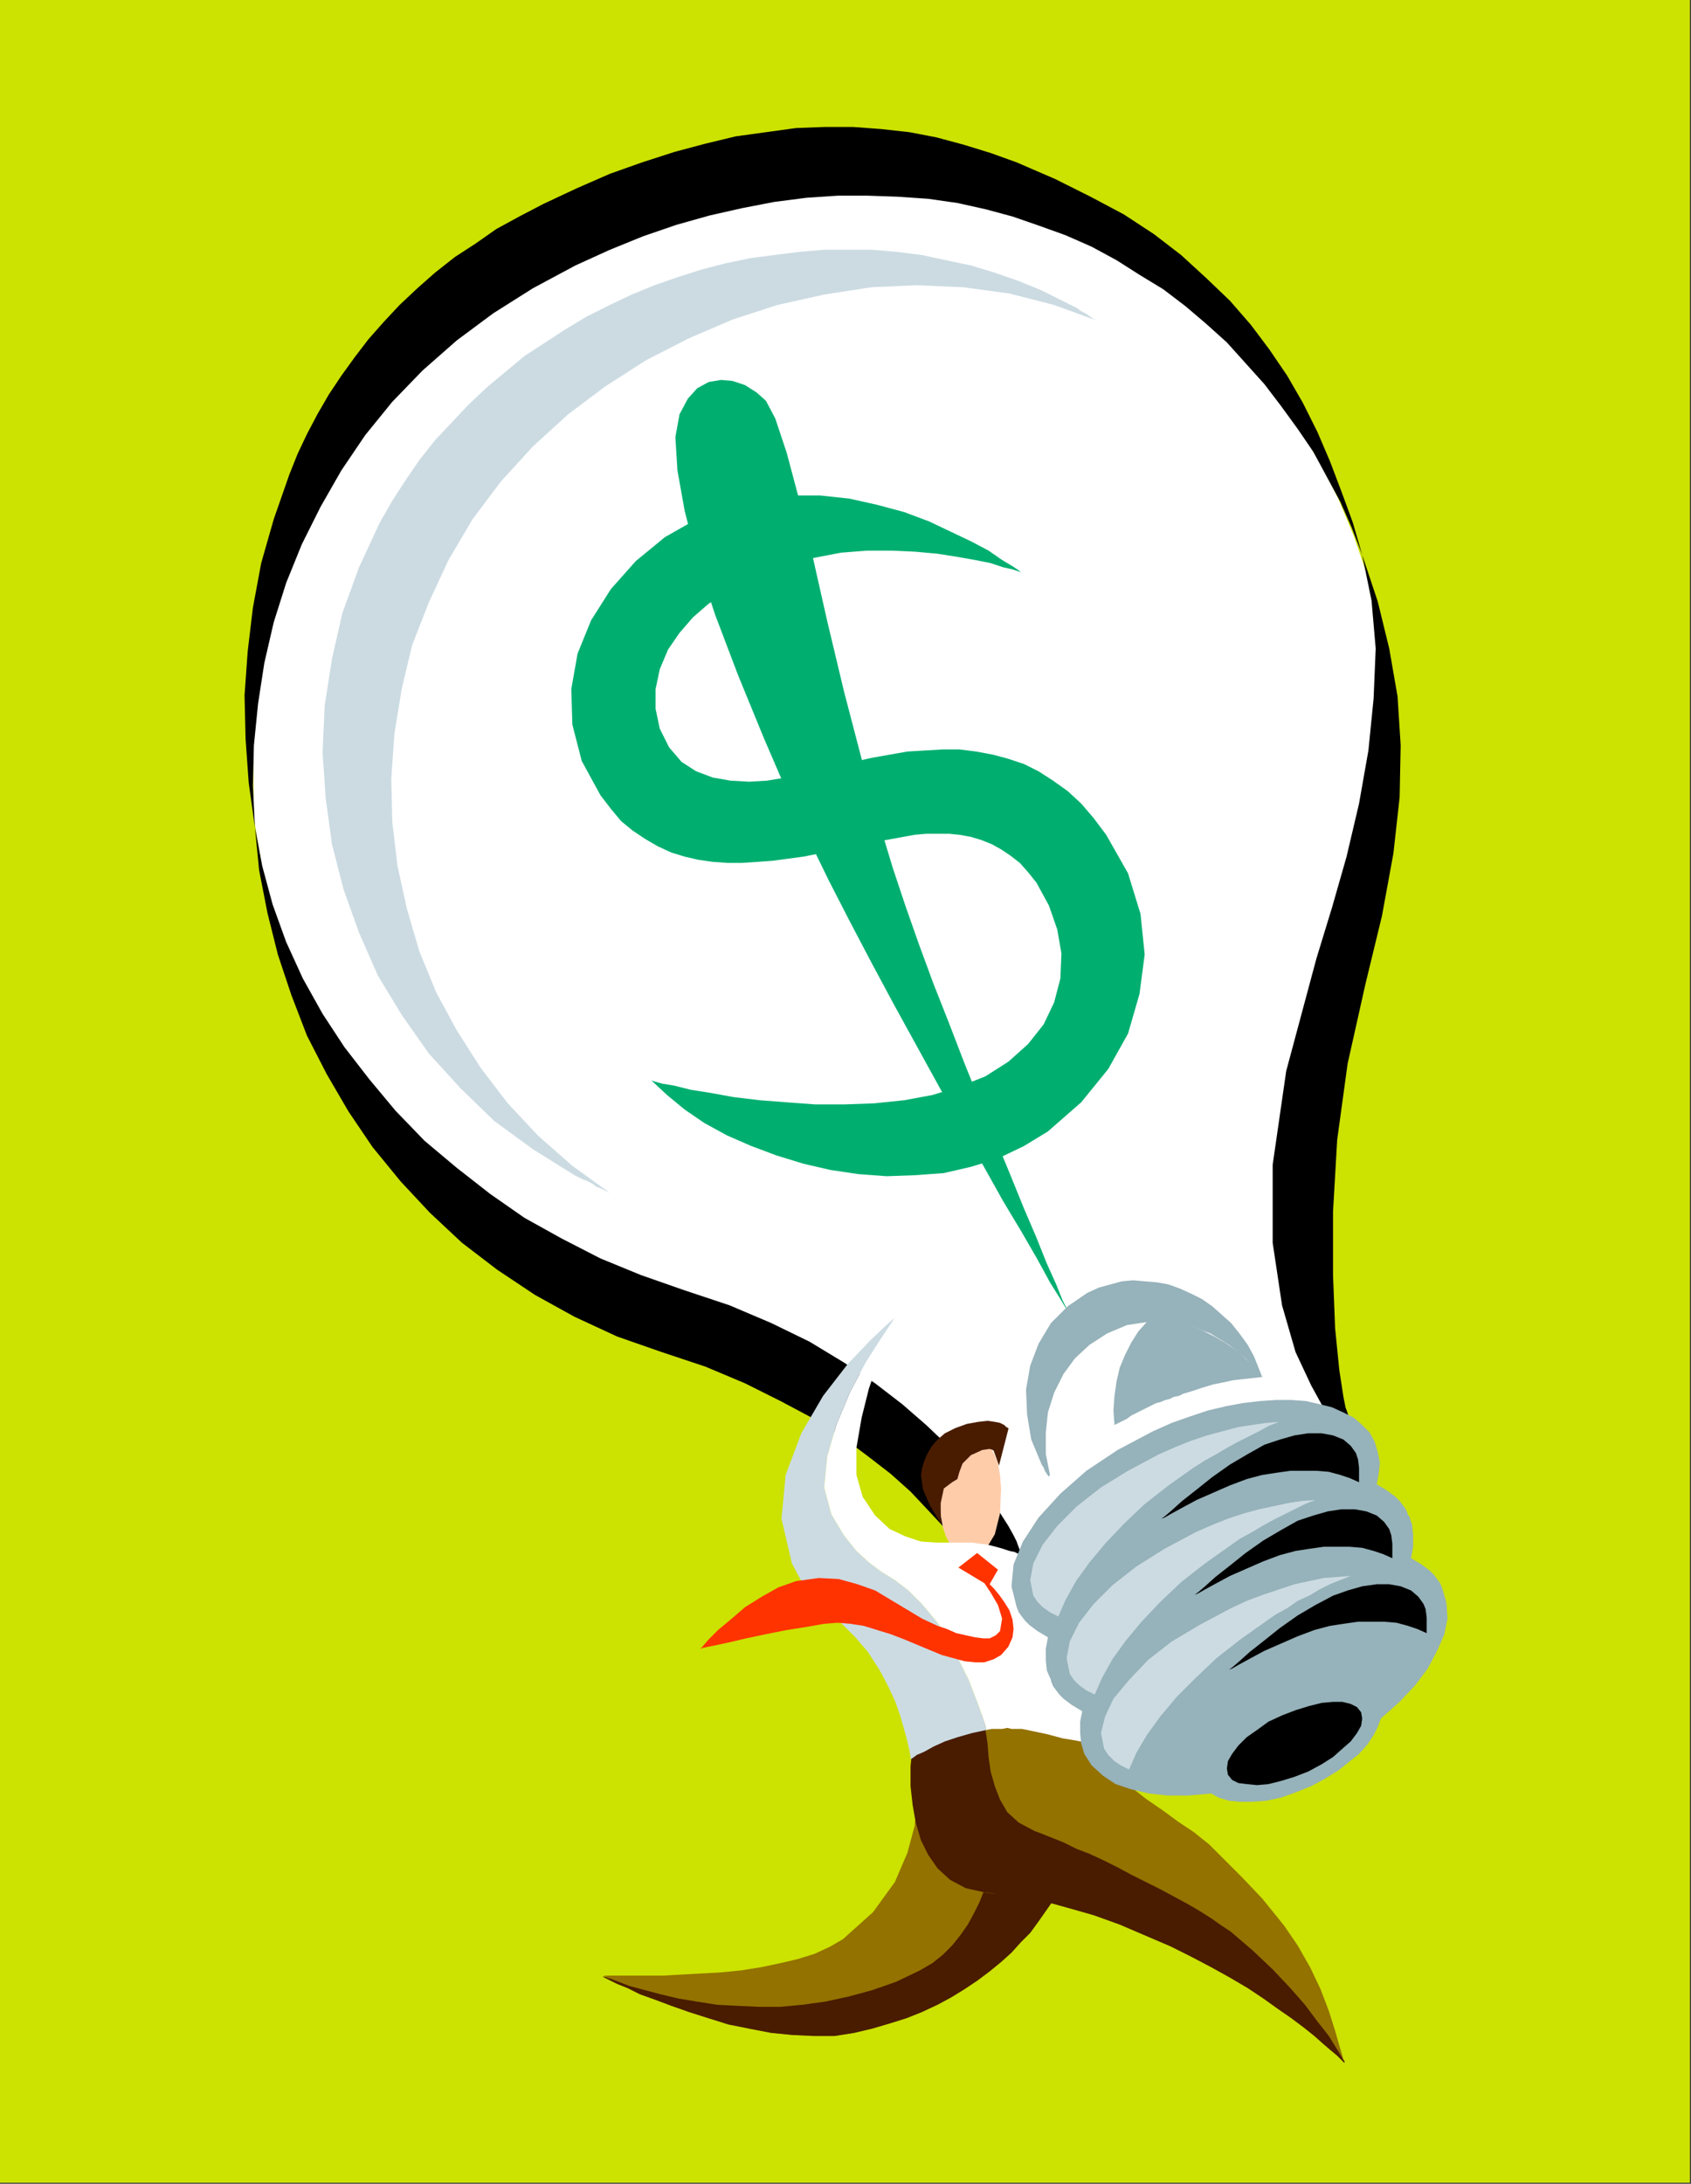 <?xml version="1.0" encoding="UTF-8" standalone="no"?>
<svg
   xmlns:dc="http://purl.org/dc/elements/1.1/"
   xmlns:cc="http://creativecommons.org/ns#"
   xmlns:rdf="http://www.w3.org/1999/02/22-rdf-syntax-ns#"
   xmlns:svg="http://www.w3.org/2000/svg"
   xmlns="http://www.w3.org/2000/svg"
   id="svg57"
   height="53.289mm"
   width="41.275mm"
   version="1.0">
  <rect width="100%" height="100%" fill="#333333" stroke="none"/>
  <defs
     id="defs3">
    <pattern
       y="0"
       x="0"
       height="6"
       width="6"
       patternUnits="userSpaceOnUse"
       id="WMFhbasepattern" />
  </defs>
  <path
     id="path5"
     d="  M 155.904,201.312   L 155.904,0   L 0,0   L 0,201.312   L 155.904,201.312  z "
     style="fill:#cce200;fill-rule:evenodd;fill-opacity:1;stroke:none;" />
  <path
     id="path7"
     d="  M 123.648,128.64   L 123.456,127.584   L 123.072,124.992   L 122.592,121.056   L 122.4,115.968   L 122.4,110.016   L 122.88,103.392   L 123.936,96.384   L 125.76,89.184   L 126.912,84.96   L 127.776,80.832   L 128.352,76.608   L 128.64,72.576   L 128.64,68.448   L 128.448,64.512   L 127.872,60.576   L 127.2,56.736   L 126.144,53.088   L 124.896,49.44   L 123.456,45.984   L 121.728,42.624   L 119.808,39.456   L 117.792,36.384   L 115.392,33.6   L 112.992,30.912   L 110.304,28.416   L 107.424,26.208   L 104.352,24.192   L 101.184,22.368   L 97.92,20.832   L 94.368,19.584   L 90.816,18.528   L 87.072,17.76   L 83.232,17.376   L 79.2,17.28   L 75.168,17.472   L 70.944,17.952   L 66.72,18.816   L 62.4,20.064   L 57.984,21.6   L 53.472,23.616   L 45.792,28.032   L 39.168,33.312   L 33.792,39.36   L 29.472,45.888   L 26.304,52.992   L 24.288,60.288   L 23.328,67.872   L 23.424,75.456   L 24.672,82.944   L 26.88,90.336   L 30.144,97.344   L 34.368,103.872   L 39.648,109.728   L 45.888,115.008   L 53.184,119.328   L 61.344,122.688   L 65.28,124.128   L 68.928,125.664   L 72.192,127.2   L 75.168,128.928   L 77.856,130.56   L 80.16,132.288   L 82.272,133.92   L 84.096,135.552   L 85.632,137.088   L 86.88,138.432   L 87.936,139.776   L 88.8,140.832   L 89.472,141.792   L 89.952,142.56   L 90.24,143.04   L 90.336,143.232   L 90.624,143.808   L 91.104,144.48   L 91.776,145.056   L 92.544,145.728   L 93.408,146.304   L 94.464,146.784   L 95.616,147.264   L 96.864,147.552   L 98.304,147.84   L 99.84,147.936   L 101.472,147.936   L 103.2,147.744   L 105.12,147.36   L 107.136,146.88   L 109.248,146.112   L 111.456,145.056   L 115.776,142.56   L 119.136,140.16   L 121.536,137.76   L 123.072,135.456   L 123.936,133.44   L 124.224,131.52   L 124.128,129.888   L 123.648,128.64  z "
     style="fill:#ffffff;fill-rule:evenodd;fill-opacity:1;stroke:none;" />
  <path
     id="path9"
     d="  M 53.088,24.48   L 56.256,23.04   L 59.328,21.792   L 62.4,20.736   L 65.472,19.872   L 68.448,19.2   L 71.424,18.624   L 74.4,18.24   L 77.28,18.048   L 80.064,18.048   L 82.848,18.144   L 85.632,18.336   L 88.32,18.72   L 90.912,19.296   L 93.408,19.968   L 95.904,20.832   L 98.304,21.696   L 100.704,22.752   L 103.008,24   L 105.12,25.344   L 107.328,26.688   L 109.344,28.224   L 111.264,29.856   L 113.184,31.584   L 114.912,33.504   L 116.64,35.424   L 118.176,37.44   L 119.712,39.552   L 121.152,41.664   L 122.4,43.968   L 123.648,46.272   L 124.704,48.672   L 125.664,51.168   L 124.8,48.192   L 123.744,45.312   L 122.688,42.528   L 121.536,39.84   L 120.192,37.152   L 118.752,34.656   L 117.12,32.256   L 115.392,29.952   L 113.472,27.744   L 111.264,25.632   L 108.96,23.52   L 106.464,21.6   L 103.68,19.776   L 100.608,18.144   L 97.344,16.512   L 93.792,14.976   L 91.392,14.112   L 88.896,13.344   L 86.4,12.672   L 83.904,12.192   L 81.312,11.904   L 78.72,11.712   L 76.032,11.712   L 73.44,11.808   L 70.656,12.192   L 67.872,12.576   L 65.088,13.248   L 62.208,14.016   L 59.232,14.976   L 56.256,16.032   L 53.184,17.376   L 50.112,18.816   L 47.904,19.968   L 45.792,21.12   L 43.872,22.464   L 41.952,23.712   L 40.128,25.152   L 38.496,26.592   L 36.864,28.128   L 35.424,29.664   L 33.984,31.296   L 32.736,32.928   L 31.488,34.656   L 30.336,36.384   L 29.28,38.208   L 28.32,40.032   L 27.456,41.856   L 26.688,43.776   L 25.248,47.904   L 24.096,51.936   L 23.328,56.064   L 22.848,60.096   L 22.56,64.128   L 22.656,68.16   L 22.944,72.192   L 23.52,76.32   L 23.328,72.48   L 23.424,68.736   L 23.808,64.896   L 24.384,61.152   L 25.248,57.408   L 26.4,53.76   L 27.84,50.208   L 29.568,46.752   L 31.488,43.392   L 33.696,40.128   L 36.192,37.056   L 38.976,34.176   L 42.144,31.392   L 45.504,28.896   L 49.152,26.592   L 53.088,24.48  z "
     style="fill:#000000;fill-rule:evenodd;fill-opacity:1;stroke:none;" />
  <path
     id="path11"
     d="  M 125.664,51.168   L 126.528,55.392   L 126.912,59.808   L 126.72,64.416   L 126.24,69.216   L 125.376,74.112   L 124.224,79.008   L 122.88,83.712   L 121.44,88.416   L 118.656,98.784   L 117.408,107.424   L 117.408,114.624   L 118.272,120.384   L 119.52,124.704   L 120.96,127.776   L 122.016,129.696   L 122.496,130.368   L 122.592,131.52   L 122.592,132.672   L 122.304,133.824   L 121.44,134.976   L 120.096,136.416   L 117.792,138.048   L 114.624,139.968   L 110.304,142.272   L 107.232,143.904   L 104.736,145.344   L 102.72,146.688   L 100.992,147.84   L 99.744,148.8   L 98.784,149.664   L 98.016,150.144   L 97.44,150.528   L 97.056,150.528   L 96.768,150.336   L 96.48,149.856   L 96.192,149.088   L 95.808,147.936   L 95.424,146.496   L 94.752,144.672   L 93.888,142.464   L 93.792,142.176   L 93.504,141.6   L 93.024,140.736   L 92.352,139.68   L 91.488,138.336   L 90.336,136.8   L 88.992,135.072   L 87.36,133.248   L 85.44,131.424   L 83.232,129.504   L 80.736,127.584   L 77.856,125.664   L 74.688,123.744   L 71.136,122.016   L 67.296,120.384   L 62.976,118.944   L 59.136,117.6   L 55.392,116.064   L 51.84,114.24   L 48.384,112.32   L 45.216,110.112   L 42.144,107.712   L 39.168,105.216   L 36.48,102.432   L 34.08,99.552   L 31.776,96.576   L 29.76,93.504   L 27.936,90.24   L 26.4,86.88   L 25.152,83.424   L 24.192,79.872   L 23.52,76.32   L 23.904,80.256   L 24.672,84.192   L 25.632,88.032   L 26.88,91.776   L 28.32,95.52   L 30.144,99.072   L 32.16,102.528   L 34.368,105.792   L 36.96,108.96   L 39.648,111.84   L 42.624,114.624   L 45.888,117.12   L 49.344,119.424   L 52.992,121.44   L 56.928,123.264   L 61.056,124.704   L 65.088,126.048   L 68.736,127.584   L 72,129.216   L 75.072,130.848   L 77.76,132.576   L 80.064,134.304   L 82.176,135.936   L 84,137.568   L 85.536,139.2   L 86.88,140.64   L 87.936,141.984   L 88.8,143.136   L 89.472,144.096   L 89.856,144.864   L 90.144,145.44   L 90.24,145.632   L 90.528,146.208   L 91.008,146.88   L 91.68,147.456   L 92.448,148.128   L 93.312,148.704   L 94.368,149.184   L 95.52,149.664   L 96.768,150.048   L 98.208,150.336   L 99.744,150.432   L 101.376,150.432   L 103.2,150.24   L 105.12,149.856   L 107.136,149.28   L 109.248,148.512   L 111.456,147.456   L 115.872,144.864   L 119.328,142.272   L 121.728,139.68   L 123.36,137.28   L 124.32,134.976   L 124.704,132.864   L 124.608,131.136   L 124.128,129.792   L 123.936,128.832   L 123.552,126.336   L 123.168,122.496   L 122.976,117.6   L 122.976,111.744   L 123.36,105.12   L 124.32,98.112   L 125.952,90.816   L 127.488,84.48   L 128.544,78.72   L 129.12,73.536   L 129.216,68.736   L 128.928,64.224   L 128.16,59.808   L 127.104,55.488   L 125.664,51.168  z "
     style="fill:#000000;fill-rule:evenodd;fill-opacity:1;stroke:none;" />
  <path
     id="path13"
     d="  M 86.688,138.624   L 86.784,139.776   L 86.976,140.832   L 87.264,141.696   L 87.648,142.464   L 88.128,143.136   L 88.608,143.52   L 89.184,143.712   L 89.76,143.712   L 90.912,142.944   L 91.776,141.504   L 92.256,139.584   L 92.352,137.28   L 92.256,136.032   L 92.064,134.976   L 91.68,134.016   L 91.2,133.248   L 87.456,134.112   L 87.072,135.072   L 86.784,136.128   L 86.688,137.376   L 86.688,138.624  z "
     style="fill:#ffccaa;fill-rule:evenodd;fill-opacity:1;stroke:none;" />
  <path
     id="path15"
     d="  M 89.184,131.328   L 88.128,131.712   L 87.168,132.192   L 86.496,132.768   L 85.92,133.44   L 85.536,134.112   L 85.248,134.784   L 85.056,135.456   L 84.96,136.032   L 85.152,137.376   L 85.824,138.912   L 86.592,140.16   L 86.88,140.64   L 86.784,139.968   L 86.784,138.624   L 87.072,137.28   L 87.84,136.704   L 88.32,136.416   L 88.512,135.744   L 88.8,134.976   L 89.568,134.208   L 90.624,133.728   L 91.296,133.632   L 91.584,133.728   L 91.68,133.824   L 92.16,135.168   L 93.024,131.808   L 93.024,131.712   L 92.832,131.616   L 92.64,131.424   L 92.256,131.232   L 91.776,131.136   L 91.104,131.04   L 90.24,131.136   L 89.184,131.328  z "
     style="fill:#491c00;fill-rule:evenodd;fill-opacity:1;stroke:none;" />
  <path
     id="path17"
     d="  M 84.384,162.72   L 84.48,163.104   L 84.576,164.352   L 84.576,166.08   L 84.384,168.384   L 83.712,170.88   L 82.56,173.568   L 80.544,176.352   L 77.76,178.848   L 76.608,179.52   L 75.168,180.192   L 73.632,180.672   L 72,181.056   L 70.176,181.44   L 68.352,181.728   L 66.432,181.92   L 64.608,182.016   L 62.88,182.112   L 61.152,182.208   L 59.712,182.208   L 58.368,182.208   L 57.216,182.208   L 56.448,182.208   L 55.872,182.208   L 55.68,182.208   L 55.872,182.304   L 56.256,182.496   L 57.024,182.88   L 57.984,183.264   L 59.136,183.84   L 60.48,184.416   L 62.016,184.992   L 63.648,185.568   L 65.376,186.144   L 67.296,186.624   L 69.216,187.104   L 71.136,187.488   L 73.152,187.68   L 75.072,187.776   L 76.992,187.776   L 78.816,187.488   L 82.656,186.432   L 86.016,185.088   L 88.992,183.36   L 91.584,181.44   L 93.792,179.328   L 95.616,177.024   L 97.152,174.72   L 98.4,172.416   L 99.36,170.112   L 100.128,167.904   L 100.704,165.888   L 101.088,164.16   L 101.376,162.624   L 101.472,161.472   L 101.568,160.8   L 101.568,160.512   L 98.016,157.632   L 95.328,157.056   L 83.616,159.456   L 84.384,162.72  z "
     style="fill:#937200;fill-rule:evenodd;fill-opacity:1;stroke:none;" />
  <path
     id="path19"
     d="  M 90.72,174.528   L 92.352,174.624   L 93.888,174.816   L 95.424,175.008   L 97.056,175.296   L 98.784,175.776   L 100.8,176.448   L 103.2,177.312   L 105.888,178.464   L 107.904,179.328   L 109.824,180.288   L 111.648,181.248   L 113.376,182.208   L 115.008,183.168   L 116.448,184.128   L 117.792,185.088   L 119.04,185.952   L 120.192,186.816   L 121.152,187.584   L 122.016,188.256   L 122.688,188.832   L 123.264,189.312   L 123.648,189.696   L 123.84,189.888   L 123.936,189.984   L 123.84,189.6   L 123.552,188.64   L 123.168,187.296   L 122.592,185.472   L 121.824,183.456   L 120.864,181.44   L 119.712,179.424   L 118.464,177.6   L 116.448,175.104   L 114.624,173.184   L 112.992,171.552   L 111.552,170.112   L 110.112,168.96   L 108.672,168   L 107.232,166.944   L 105.696,165.888   L 104.352,164.832   L 103.296,163.872   L 102.528,162.912   L 101.952,162.048   L 101.472,161.376   L 101.28,160.8   L 101.088,160.416   L 101.088,160.32   L 95.328,159.168   L 94.944,159.072   L 93.888,158.88   L 92.352,158.688   L 90.624,158.592   L 88.8,158.688   L 87.072,159.072   L 85.632,159.84   L 84.768,161.184   L 84.384,162.912   L 84.288,165.024   L 84.576,167.232   L 85.152,169.344   L 86.016,171.264   L 87.264,172.896   L 88.8,174.048   L 90.72,174.528  z "
     style="fill:#937200;fill-rule:evenodd;fill-opacity:1;stroke:none;" />
  <path
     id="path21"
     d="  M 78.816,187.488   L 80.448,187.104   L 82.08,186.624   L 83.616,186.144   L 85.056,185.568   L 86.496,184.896   L 87.744,184.224   L 88.992,183.456   L 90.144,182.688   L 91.296,181.824   L 92.352,180.96   L 93.312,180.096   L 94.176,179.136   L 95.04,178.272   L 95.808,177.216   L 96.48,176.256   L 97.152,175.296   L 96.384,175.104   L 95.616,175.008   L 94.752,174.912   L 93.984,174.816   L 93.12,174.72   L 92.352,174.624   L 91.488,174.624   L 90.72,174.528   L 90.336,175.488   L 89.856,176.448   L 89.28,177.504   L 88.608,178.464   L 87.84,179.424   L 86.976,180.288   L 86.016,181.056   L 84.864,181.728   L 82.656,182.784   L 80.448,183.552   L 78.336,184.128   L 76.128,184.608   L 74.016,184.896   L 72,185.088   L 69.984,185.088   L 67.968,184.992   L 66.144,184.896   L 64.32,184.608   L 62.592,184.32   L 60.96,183.936   L 59.52,183.552   L 58.08,183.168   L 56.832,182.688   L 55.776,182.304   L 55.68,182.304   L 55.68,182.304   L 55.584,182.304   L 55.584,182.304   L 55.776,182.4   L 56.16,182.592   L 56.928,182.976   L 57.888,183.36   L 59.04,183.936   L 60.384,184.416   L 61.92,184.992   L 63.552,185.568   L 65.376,186.144   L 67.2,186.72   L 69.12,187.104   L 71.136,187.488   L 73.056,187.68   L 75.072,187.776   L 76.992,187.776   L 78.816,187.488  z "
     style="fill:#491c00;fill-rule:evenodd;fill-opacity:1;stroke:none;" />
  <path
     id="path23"
     d="  M 84.864,158.304   L 84.48,159.552   L 84.192,161.088   L 84,162.912   L 84,164.736   L 84.192,166.464   L 84.48,168.096   L 84.96,169.728   L 85.632,171.072   L 86.496,172.32   L 87.648,173.376   L 89.088,174.144   L 90.816,174.528   L 92.448,174.72   L 93.984,175.008   L 95.52,175.2   L 97.152,175.584   L 98.88,176.064   L 100.896,176.64   L 103.296,177.504   L 105.984,178.656   L 108,179.52   L 109.92,180.48   L 111.744,181.44   L 113.472,182.4   L 115.104,183.36   L 116.544,184.32   L 117.888,185.28   L 119.136,186.144   L 120.288,187.008   L 121.248,187.776   L 122.112,188.544   L 122.784,189.12   L 123.36,189.6   L 123.744,189.984   L 123.936,190.176   L 124.032,190.272   L 124.032,190.272   L 124.032,190.176   L 124.032,190.08   L 123.936,189.984   L 123.36,189.024   L 122.592,187.776   L 121.536,186.432   L 120.384,184.896   L 119.04,183.36   L 117.408,181.632   L 115.584,179.904   L 113.568,178.176   L 112.704,177.6   L 111.744,176.928   L 110.688,176.256   L 109.536,175.584   L 108.288,174.912   L 107.04,174.24   L 105.696,173.568   L 104.352,172.896   L 103.104,172.224   L 101.76,171.552   L 100.512,170.976   L 99.264,170.496   L 98.112,169.92   L 97.152,169.536   L 96.192,169.152   L 95.424,168.864   L 93.984,168.096   L 92.928,167.136   L 92.256,165.984   L 91.776,164.736   L 91.392,163.392   L 91.2,162.048   L 91.104,160.8   L 90.912,159.552   L 90.912,159.36   L 91.008,159.168   L 91.008,158.976   L 91.008,158.784   L 90.048,158.688   L 89.088,158.4   L 88.224,158.112   L 87.36,157.728   L 86.496,157.536   L 85.824,157.44   L 85.248,157.728   L 84.864,158.304  z "
     style="fill:#491c00;fill-rule:evenodd;fill-opacity:1;stroke:none;" />
  <path
     id="path25"
     d="  M 76.704,139.68   L 76.032,137.184   L 76.32,134.304   L 77.184,131.328   L 78.432,128.352   L 79.872,125.664   L 81.216,123.552   L 82.176,122.112   L 82.56,121.536   L 81.984,122.016   L 80.352,123.552   L 78.24,125.76   L 75.936,128.736   L 73.92,132.192   L 72.48,136.032   L 72.096,140.064   L 73.056,144.192   L 73.824,145.632   L 74.688,146.784   L 75.648,147.84   L 76.704,148.896   L 77.856,149.952   L 78.912,151.008   L 80.064,152.352   L 81.12,153.984   L 81.888,155.424   L 82.56,156.864   L 83.04,158.208   L 83.424,159.552   L 83.712,160.608   L 83.904,161.472   L 84,162.048   L 84,162.24   L 84.192,162.144   L 84.576,161.856   L 85.248,161.568   L 86.112,161.088   L 87.168,160.608   L 88.32,160.224   L 89.664,159.84   L 91.008,159.552   L 90.72,158.592   L 90.336,157.44   L 89.856,156.192   L 89.376,154.944   L 88.704,153.6   L 88.032,152.256   L 87.36,150.912   L 86.496,149.664   L 85.056,147.936   L 83.808,146.688   L 82.56,145.728   L 81.312,144.96   L 80.16,144.096   L 79.008,143.04   L 77.856,141.6   L 76.704,139.68  z "
     style="fill:#ccdbe2;fill-rule:evenodd;fill-opacity:1;stroke:none;" />
  <path
     id="path27"
     d="  M 99.552,147.456   L 99.168,146.88   L 98.4,146.304   L 97.536,145.632   L 96.576,144.96   L 95.616,144.288   L 94.848,143.808   L 94.272,143.424   L 94.08,143.328   L 93.984,143.328   L 93.6,143.136   L 93.12,143.04   L 92.544,142.848   L 91.872,142.656   L 91.104,142.464   L 90.336,142.368   L 89.664,142.272   L 88.8,142.272   L 87.744,142.272   L 86.4,142.272   L 84.96,142.176   L 83.52,141.696   L 82.08,141.024   L 80.736,139.776   L 79.584,138.048   L 79.008,136.032   L 79.008,133.536   L 79.488,130.752   L 80.16,128.064   L 81.024,125.568   L 81.792,123.456   L 82.368,122.016   L 82.56,121.536   L 82.176,122.112   L 81.216,123.552   L 79.872,125.664   L 78.432,128.352   L 77.184,131.328   L 76.32,134.304   L 76.032,137.184   L 76.704,139.68   L 77.856,141.6   L 79.008,143.04   L 80.16,144.096   L 81.312,144.96   L 82.56,145.728   L 83.808,146.688   L 85.056,147.936   L 86.496,149.664   L 87.36,150.912   L 88.032,152.256   L 88.704,153.6   L 89.376,154.944   L 89.856,156.192   L 90.336,157.44   L 90.72,158.592   L 91.008,159.552   L 91.488,159.456   L 91.968,159.456   L 92.448,159.456   L 92.928,159.36   L 93.312,159.456   L 93.792,159.456   L 94.272,159.456   L 94.752,159.552   L 96.576,159.936   L 98.016,160.32   L 99.168,160.512   L 100.128,160.704   L 100.704,160.896   L 101.184,160.992   L 101.376,161.088   L 101.472,161.088   L 101.28,159.168   L 100.704,154.752   L 100.128,150.144   L 99.552,147.456  z "
     style="fill:#ffffff;fill-rule:evenodd;fill-opacity:1;stroke:none;" />
  <path
     id="path29"
     d="  M 91.296,146.112   L 92.064,144.768   L 90.144,143.232   L 88.416,144.576   L 90.816,146.016   L 91.392,146.88   L 92.064,148.032   L 92.448,149.28   L 92.256,150.432   L 91.872,150.816   L 91.296,151.104   L 90.72,151.104   L 89.952,151.008   L 89.088,150.816   L 88.224,150.624   L 87.36,150.24   L 86.496,149.952   L 85.056,149.28   L 83.616,148.416   L 82.176,147.552   L 80.736,146.688   L 79.104,146.112   L 77.376,145.632   L 75.552,145.536   L 73.44,145.824   L 71.808,146.4   L 70.272,147.264   L 68.736,148.224   L 67.392,149.376   L 66.24,150.336   L 65.376,151.2   L 64.8,151.872   L 64.608,152.064   L 64.896,151.968   L 65.856,151.776   L 67.2,151.488   L 68.832,151.104   L 70.656,150.72   L 72.576,150.336   L 74.4,150.048   L 76.032,149.76   L 77.28,149.664   L 78.432,149.76   L 79.68,149.952   L 80.928,150.336   L 82.176,150.72   L 83.424,151.2   L 84.576,151.68   L 85.728,152.16   L 86.88,152.64   L 87.936,152.928   L 88.992,153.216   L 89.952,153.312   L 90.816,153.312   L 91.68,153.024   L 92.352,152.64   L 93.024,151.872   L 93.408,151.008   L 93.504,150.24   L 93.408,149.376   L 93.12,148.512   L 92.64,147.744   L 92.16,147.072   L 91.68,146.496   L 91.296,146.112  z "
     style="fill:#ff3300;fill-rule:evenodd;fill-opacity:1;stroke:none;" />
  <path
     id="path31"
     d="  M 41.376,51.648   L 43.584,47.904   L 46.176,44.448   L 49.152,41.184   L 52.416,38.208   L 55.872,35.616   L 59.616,33.216   L 63.552,31.2   L 67.584,29.472   L 71.712,28.128   L 76.032,27.168   L 80.352,26.496   L 84.576,26.304   L 88.896,26.496   L 93.12,27.072   L 97.248,28.128   L 101.184,29.568   L 100.8,29.376   L 100.416,29.088   L 100.128,28.896   L 99.744,28.704   L 99.36,28.416   L 98.976,28.224   L 98.592,28.032   L 98.208,27.84   L 96.096,26.784   L 93.984,25.92   L 91.776,25.152   L 89.568,24.48   L 87.264,24   L 85.056,23.52   L 82.752,23.232   L 80.544,23.04   L 78.24,23.04   L 75.936,23.04   L 73.728,23.232   L 71.424,23.52   L 69.216,23.808   L 66.912,24.288   L 64.704,24.864   L 62.592,25.536   L 60.384,26.304   L 58.272,27.168   L 56.256,28.128   L 54.144,29.184   L 52.224,30.336   L 50.304,31.584   L 48.384,32.832   L 46.656,34.272   L 44.928,35.712   L 43.2,37.344   L 41.664,38.976   L 40.128,40.608   L 38.688,42.432   L 37.44,44.256   L 36.192,46.176   L 35.04,48.192   L 33.12,52.32   L 31.584,56.544   L 30.624,60.768   L 29.952,65.088   L 29.76,69.408   L 30.048,73.632   L 30.624,77.856   L 31.68,81.984   L 33.12,86.016   L 34.848,89.952   L 37.056,93.6   L 39.552,97.152   L 42.432,100.32   L 45.6,103.392   L 49.152,105.984   L 52.992,108.384   L 53.376,108.576   L 53.76,108.768   L 54.24,108.96   L 54.624,109.152   L 55.008,109.44   L 55.488,109.632   L 55.872,109.824   L 56.256,110.016   L 52.8,107.52   L 49.632,104.736   L 46.848,101.76   L 44.352,98.496   L 42.144,95.04   L 40.224,91.488   L 38.688,87.744   L 37.536,83.808   L 36.672,79.872   L 36.192,75.84   L 36.096,71.808   L 36.384,67.68   L 37.056,63.552   L 38.016,59.52   L 39.552,55.584   L 41.376,51.648  z "
     style="fill:#ccdbe2;fill-rule:evenodd;fill-opacity:1;stroke:none;" />
  <path
     id="path33"
     d="  M 65.376,55.68   L 63.936,56.928   L 62.688,58.368   L 61.632,59.904   L 60.864,61.728   L 60.48,63.552   L 60.48,65.376   L 60.864,67.2   L 61.728,68.928   L 62.88,70.272   L 64.224,71.136   L 65.76,71.712   L 67.392,72   L 69.12,72.096   L 70.752,72   L 72.48,71.712   L 74.016,71.328   L 78.72,70.272   L 80.448,69.888   L 82.08,69.6   L 83.712,69.312   L 85.344,69.216   L 86.976,69.12   L 88.512,69.12   L 90.048,69.312   L 91.584,69.6   L 93.024,69.984   L 94.464,70.464   L 95.808,71.136   L 97.152,72   L 98.496,72.96   L 99.744,74.112   L 100.896,75.456   L 102.048,76.992   L 104.064,80.544   L 105.216,84.288   L 105.6,88.032   L 105.12,91.68   L 104.064,95.328   L 102.24,98.592   L 99.744,101.664   L 96.672,104.352   L 94.464,105.696   L 92.064,106.848   L 89.568,107.616   L 87.072,108.192   L 84.48,108.384   L 81.792,108.48   L 79.2,108.288   L 76.608,107.904   L 74.112,107.328   L 71.616,106.56   L 69.312,105.696   L 67.104,104.736   L 64.992,103.584   L 63.168,102.336   L 61.536,100.992   L 60.096,99.648   L 60.384,99.744   L 61.056,99.936   L 62.208,100.128   L 63.744,100.512   L 65.568,100.8   L 67.68,101.184   L 70.08,101.472   L 72.576,101.664   L 75.168,101.856   L 77.952,101.856   L 80.64,101.76   L 83.424,101.472   L 86.016,100.992   L 88.512,100.224   L 90.912,99.264   L 93.024,97.92   L 94.848,96.288   L 96.288,94.464   L 97.248,92.448   L 97.824,90.24   L 97.92,87.936   L 97.536,85.728   L 96.768,83.52   L 95.616,81.408   L 94.848,80.448   L 94.08,79.584   L 93.216,78.912   L 92.352,78.336   L 91.488,77.856   L 90.528,77.472   L 89.568,77.184   L 88.512,76.992   L 87.552,76.896   L 86.496,76.896   L 85.44,76.896   L 84.384,76.992   L 83.328,77.184   L 82.272,77.376   L 81.216,77.568   L 80.16,77.76   L 75.552,78.72   L 74.112,79.008   L 72.672,79.2   L 71.232,79.392   L 69.888,79.488   L 68.448,79.584   L 67.104,79.584   L 65.76,79.488   L 64.416,79.296   L 63.168,79.008   L 61.92,78.624   L 60.672,78.048   L 59.52,77.376   L 58.368,76.608   L 57.312,75.744   L 56.352,74.592   L 55.392,73.344   L 53.664,70.176   L 52.8,66.816   L 52.704,63.552   L 53.28,60.288   L 54.528,57.216   L 56.352,54.336   L 58.656,51.744   L 61.344,49.536   L 64.224,47.904   L 67.104,46.656   L 69.984,45.984   L 72.864,45.696   L 75.648,45.696   L 78.336,45.984   L 80.928,46.56   L 83.424,47.232   L 85.728,48.096   L 87.744,49.056   L 89.568,49.92   L 91.2,50.784   L 92.448,51.648   L 93.408,52.224   L 93.984,52.608   L 94.176,52.8   L 93.984,52.704   L 93.408,52.512   L 92.544,52.32   L 91.392,51.936   L 89.952,51.648   L 88.32,51.36   L 86.496,51.072   L 84.384,50.88   L 82.272,50.784   L 79.968,50.784   L 77.568,50.976   L 75.072,51.456   L 72.672,52.032   L 70.176,52.992   L 67.776,54.144   L 65.376,55.68  z "
     style="fill:#00af70;fill-rule:evenodd;fill-opacity:1;stroke:none;" />
  <path
     id="path35"
     d="  M 81.408,76.896   L 79.584,70.368   L 77.856,63.744   L 76.32,57.312   L 74.976,51.36   L 73.728,46.08   L 72.576,41.76   L 71.52,38.592   L 70.656,36.96   L 69.792,36.192   L 68.736,35.52   L 67.584,35.136   L 66.528,35.04   L 65.376,35.232   L 64.32,35.808   L 63.456,36.768   L 62.688,38.208   L 62.304,40.32   L 62.496,43.392   L 63.168,47.136   L 64.32,51.648   L 65.952,56.64   L 68.064,62.208   L 70.464,68.064   L 73.152,74.304   L 74.688,77.568   L 76.416,81.12   L 78.336,84.864   L 80.352,88.704   L 82.464,92.64   L 84.576,96.48   L 86.688,100.32   L 88.8,104.064   L 90.72,107.52   L 92.544,110.784   L 94.272,113.664   L 95.712,116.16   L 96.864,118.272   L 97.824,119.808   L 98.4,120.768   L 98.592,121.152   L 98.496,120.864   L 98.016,119.904   L 97.44,118.464   L 96.576,116.544   L 95.616,114.144   L 94.464,111.456   L 93.216,108.384   L 91.872,105.12   L 90.432,101.664   L 88.992,98.112   L 87.552,94.368   L 86.112,90.72   L 84.768,87.072   L 83.52,83.52   L 82.368,80.064   L 81.408,76.896  z "
     style="fill:#00af70;fill-rule:evenodd;fill-opacity:1;stroke:none;" />
  <path
     id="path37"
     d="  M 127.008,136.896   L 127.2,135.84   L 127.296,134.88   L 127.104,133.92   L 126.816,132.96   L 126.336,132.096   L 125.664,131.424   L 124.896,130.752   L 123.936,130.272   L 122.88,129.792   L 121.728,129.504   L 120.48,129.216   L 119.136,129.12   L 117.696,129.12   L 116.256,129.216   L 114.624,129.408   L 113.088,129.696   L 111.456,130.08   L 109.728,130.656   L 108.096,131.232   L 106.368,132   L 103.104,133.728   L 100.224,135.648   L 97.824,137.76   L 95.808,139.968   L 94.368,142.176   L 93.504,144.288   L 93.312,146.304   L 93.792,148.224   L 93.984,148.704   L 94.272,149.088   L 94.56,149.472   L 94.944,149.856   L 95.328,150.144   L 95.712,150.432   L 96.192,150.72   L 96.672,151.008   L 96.48,152.064   L 96.48,153.12   L 96.576,154.08   L 96.96,154.944   L 96.96,154.944   L 96.96,154.944   L 96.96,154.944   L 96.96,155.04   L 96.96,155.04   L 96.96,155.04   L 96.96,155.04   L 96.96,155.04   L 97.152,155.52   L 97.44,155.904   L 97.728,156.288   L 98.112,156.672   L 98.496,156.96   L 98.88,157.248   L 99.36,157.536   L 99.84,157.824   L 99.648,158.784   L 99.648,159.84   L 99.744,160.8   L 100.032,161.76   L 100.704,162.816   L 101.76,163.776   L 102.912,164.544   L 104.352,165.024   L 105.984,165.408   L 107.712,165.6   L 109.632,165.6   L 111.744,165.408   L 112.416,165.792   L 113.376,166.08   L 114.336,166.176   L 115.488,166.176   L 116.832,166.08   L 118.176,165.792   L 119.52,165.312   L 120.96,164.736   L 122.208,164.064   L 123.456,163.296   L 124.416,162.528   L 125.376,161.76   L 126.144,160.896   L 126.72,160.032   L 127.104,159.264   L 127.392,158.496   L 129.12,156.96   L 130.56,155.424   L 131.712,153.888   L 132.576,152.256   L 133.248,150.72   L 133.536,149.28   L 133.44,147.84   L 133.056,146.496   L 132.864,146.016   L 132.576,145.632   L 132.288,145.248   L 131.904,144.864   L 131.52,144.576   L 131.136,144.288   L 130.656,144   L 130.176,143.712   L 130.368,142.656   L 130.368,141.6   L 130.272,140.64   L 129.984,139.776   L 129.984,139.776   L 129.984,139.776   L 129.888,139.776   L 129.888,139.68   L 129.888,139.68   L 129.888,139.68   L 129.888,139.68   L 129.888,139.68   L 129.696,139.2   L 129.408,138.816   L 129.12,138.432   L 128.736,138.048   L 128.352,137.76   L 127.968,137.472   L 127.488,137.184   L 127.008,136.896  z "
     style="fill:#96b2ba;fill-rule:evenodd;fill-opacity:1;stroke:none;" />
  <path
     id="path39"
     d="  M 120.672,163.392   L 121.92,162.72   L 122.976,162.048   L 123.84,161.28   L 124.608,160.608   L 125.184,159.84   L 125.568,159.168   L 125.664,158.496   L 125.568,157.92   L 125.184,157.44   L 124.608,157.152   L 123.84,156.96   L 122.976,156.96   L 121.92,157.056   L 120.768,157.344   L 119.52,157.728   L 118.272,158.208   L 117.024,158.784   L 115.968,159.552   L 115.008,160.224   L 114.24,160.992   L 113.664,161.76   L 113.28,162.432   L 113.184,163.104   L 113.28,163.68   L 113.664,164.16   L 114.24,164.448   L 115.008,164.544   L 115.968,164.64   L 117.024,164.544   L 118.176,164.256   L 119.424,163.872   L 120.672,163.392  z "
     style="fill:#000000;fill-rule:evenodd;fill-opacity:1;stroke:none;" />
  <path
     id="path41"
     d="  M 110.112,135.36   L 111.168,134.688   L 112.224,134.112   L 113.184,133.536   L 114.24,132.96   L 115.2,132.48   L 116.16,132   L 117.024,131.52   L 117.984,131.136   L 116.832,131.232   L 115.488,131.424   L 114.24,131.616   L 112.8,132   L 111.36,132.384   L 109.92,132.864   L 108.48,133.44   L 106.944,134.112   L 104.064,135.648   L 101.568,137.184   L 99.36,138.912   L 97.536,140.736   L 96.192,142.464   L 95.328,144.192   L 95.04,145.728   L 95.328,147.168   L 95.712,147.744   L 96.192,148.224   L 96.864,148.704   L 97.632,149.088   L 98.304,147.552   L 99.264,145.824   L 100.512,144.096   L 101.952,142.368   L 103.68,140.544   L 105.6,138.72   L 107.808,136.992   L 110.112,135.36  z "
     style="fill:#ccdbe2;fill-rule:evenodd;fill-opacity:1;stroke:none;" />
  <path
     id="path43"
     d="  M 113.472,142.56   L 114.432,141.888   L 115.488,141.312   L 116.448,140.736   L 117.504,140.16   L 118.464,139.68   L 119.424,139.2   L 120.384,138.72   L 121.344,138.336   L 120.096,138.432   L 118.848,138.624   L 117.504,138.912   L 116.16,139.2   L 114.72,139.584   L 113.28,140.064   L 111.84,140.64   L 110.304,141.312   L 107.424,142.848   L 104.832,144.48   L 102.624,146.208   L 100.896,147.936   L 99.552,149.664   L 98.688,151.392   L 98.4,152.928   L 98.688,154.368   L 99.072,154.944   L 99.552,155.424   L 100.224,155.904   L 100.992,156.288   L 101.664,154.752   L 102.624,153.024   L 103.872,151.296   L 105.312,149.568   L 107.04,147.744   L 108.96,145.92   L 111.168,144.192   L 113.472,142.56  z "
     style="fill:#ccdbe2;fill-rule:evenodd;fill-opacity:1;stroke:none;" />
  <path
     id="path45"
     d="  M 116.736,149.568   L 117.696,148.896   L 118.752,148.32   L 119.712,147.648   L 120.768,147.168   L 121.728,146.592   L 122.688,146.112   L 123.648,145.728   L 124.608,145.344   L 123.36,145.44   L 122.112,145.536   L 120.768,145.824   L 119.424,146.112   L 117.984,146.592   L 116.544,147.072   L 115.008,147.648   L 113.568,148.32   L 110.688,149.856   L 108.096,151.392   L 105.888,153.12   L 104.16,154.944   L 102.72,156.672   L 101.952,158.304   L 101.568,159.84   L 101.856,161.28   L 102.24,161.856   L 102.816,162.432   L 103.392,162.816   L 104.16,163.2   L 104.832,161.664   L 105.792,160.032   L 107.04,158.304   L 108.576,156.48   L 110.304,154.752   L 112.224,152.928   L 114.432,151.2   L 116.736,149.568  z "
     style="fill:#ccdbe2;fill-rule:evenodd;fill-opacity:1;stroke:none;" />
  <path
     id="path47"
     d="  M 116.448,136.032   L 115.008,136.416   L 113.472,136.992   L 111.936,137.664   L 110.4,138.336   L 109.152,139.008   L 108.096,139.584   L 107.424,139.968   L 107.136,140.064   L 107.424,139.872   L 108.096,139.296   L 109.056,138.432   L 110.4,137.376   L 111.84,136.224   L 113.472,135.072   L 115.104,134.112   L 116.64,133.248   L 118.08,132.768   L 119.424,132.384   L 120.672,132.192   L 121.92,132.192   L 122.976,132.384   L 123.936,132.768   L 124.608,133.344   L 125.088,134.016   L 125.28,134.592   L 125.376,135.36   L 125.376,136.128   L 125.376,136.704   L 124.512,136.32   L 123.648,136.032   L 122.592,135.744   L 121.44,135.648   L 120.288,135.648   L 119.04,135.648   L 117.696,135.84   L 116.448,136.032  z "
     style="fill:#000000;fill-rule:evenodd;fill-opacity:1;stroke:none;" />
  <path
     id="path49"
     d="  M 119.52,143.04   L 118.08,143.424   L 116.544,144   L 115.008,144.672   L 113.472,145.344   L 112.224,146.016   L 111.168,146.592   L 110.496,146.976   L 110.208,147.072   L 110.496,146.88   L 111.168,146.304   L 112.128,145.44   L 113.472,144.384   L 114.912,143.232   L 116.544,142.08   L 118.176,141.12   L 119.712,140.256   L 121.152,139.776   L 122.496,139.392   L 123.744,139.2   L 124.992,139.2   L 126.048,139.392   L 127.008,139.776   L 127.68,140.352   L 128.16,141.024   L 128.352,141.6   L 128.448,142.368   L 128.448,143.136   L 128.448,143.712   L 127.584,143.328   L 126.72,143.04   L 125.664,142.752   L 124.512,142.656   L 123.36,142.656   L 122.112,142.656   L 120.768,142.848   L 119.52,143.04  z "
     style="fill:#000000;fill-rule:evenodd;fill-opacity:1;stroke:none;" />
  <path
     id="path51"
     d="  M 122.688,149.952   L 121.248,150.336   L 119.712,150.912   L 118.176,151.584   L 116.64,152.256   L 115.392,152.928   L 114.336,153.504   L 113.664,153.888   L 113.376,153.984   L 113.664,153.792   L 114.336,153.216   L 115.296,152.352   L 116.64,151.296   L 118.08,150.144   L 119.712,148.992   L 121.344,148.032   L 122.976,147.168   L 124.32,146.688   L 125.664,146.304   L 127.008,146.112   L 128.16,146.112   L 129.216,146.304   L 130.176,146.688   L 130.848,147.264   L 131.328,147.936   L 131.52,148.416   L 131.616,149.184   L 131.616,149.952   L 131.616,150.624   L 130.752,150.24   L 129.888,149.952   L 128.832,149.664   L 127.68,149.568   L 126.528,149.568   L 125.28,149.568   L 123.936,149.76   L 122.688,149.952  z "
     style="fill:#000000;fill-rule:evenodd;fill-opacity:1;stroke:none;" />
  <path
     id="path53"
     d="  M 102.144,122.976   L 103.968,122.208   L 105.888,121.92   L 107.904,121.92   L 109.824,122.304   L 111.648,122.976   L 113.376,124.032   L 115.008,125.376   L 116.352,127.008   L 116.448,127.008   L 116.448,127.008   L 116.448,127.008   L 116.448,127.008   L 116.256,126.528   L 116.064,126.048   L 115.872,125.568   L 115.68,125.088   L 115.104,124.032   L 114.336,122.976   L 113.568,122.016   L 112.704,121.248   L 111.84,120.48   L 110.88,119.808   L 109.92,119.328   L 108.864,118.848   L 107.808,118.464   L 106.752,118.272   L 105.6,118.176   L 104.544,118.08   L 103.488,118.176   L 102.432,118.464   L 101.376,118.752   L 100.32,119.232   L 98.496,120.48   L 96.96,122.016   L 95.808,123.936   L 95.04,125.952   L 94.656,128.16   L 94.752,130.464   L 95.136,132.768   L 96.096,135.072   L 96.288,135.36   L 96.384,135.648   L 96.576,135.936   L 96.768,136.224   L 96.768,136.128   L 96.768,136.128   L 96.768,136.128   L 96.864,136.032   L 96.48,134.112   L 96.48,132.096   L 96.672,130.272   L 97.248,128.448   L 98.112,126.72   L 99.168,125.28   L 100.512,124.032   L 102.144,122.976  z "
     style="fill:#96b2ba;fill-rule:evenodd;fill-opacity:1;stroke:none;" />
  <path
     id="path55"
     d="  M 115.296,125.664   L 114.24,124.704   L 113.184,123.936   L 112.032,123.264   L 110.88,122.688   L 109.632,122.208   L 108.384,121.92   L 107.136,121.824   L 105.888,121.824   L 105.024,122.784   L 104.352,123.84   L 103.776,124.992   L 103.296,126.144   L 103.008,127.392   L 102.816,128.736   L 102.72,130.08   L 102.816,131.424   L 103.2,131.232   L 103.584,131.04   L 103.968,130.848   L 104.352,130.56   L 104.736,130.368   L 105.12,130.176   L 105.504,129.984   L 105.888,129.792   L 106.272,129.6   L 106.656,129.408   L 107.04,129.312   L 107.52,129.12   L 107.904,129.024   L 108.288,128.832   L 108.768,128.736   L 109.152,128.544   L 110.112,128.256   L 110.976,127.968   L 111.936,127.68   L 112.896,127.488   L 113.76,127.296   L 114.624,127.2   L 115.488,127.104   L 116.352,127.008   L 116.16,126.624   L 115.872,126.336   L 115.584,125.952   L 115.296,125.664  z "
     style="fill:#96b2ba;fill-rule:evenodd;fill-opacity:1;stroke:none;" />
</svg>
